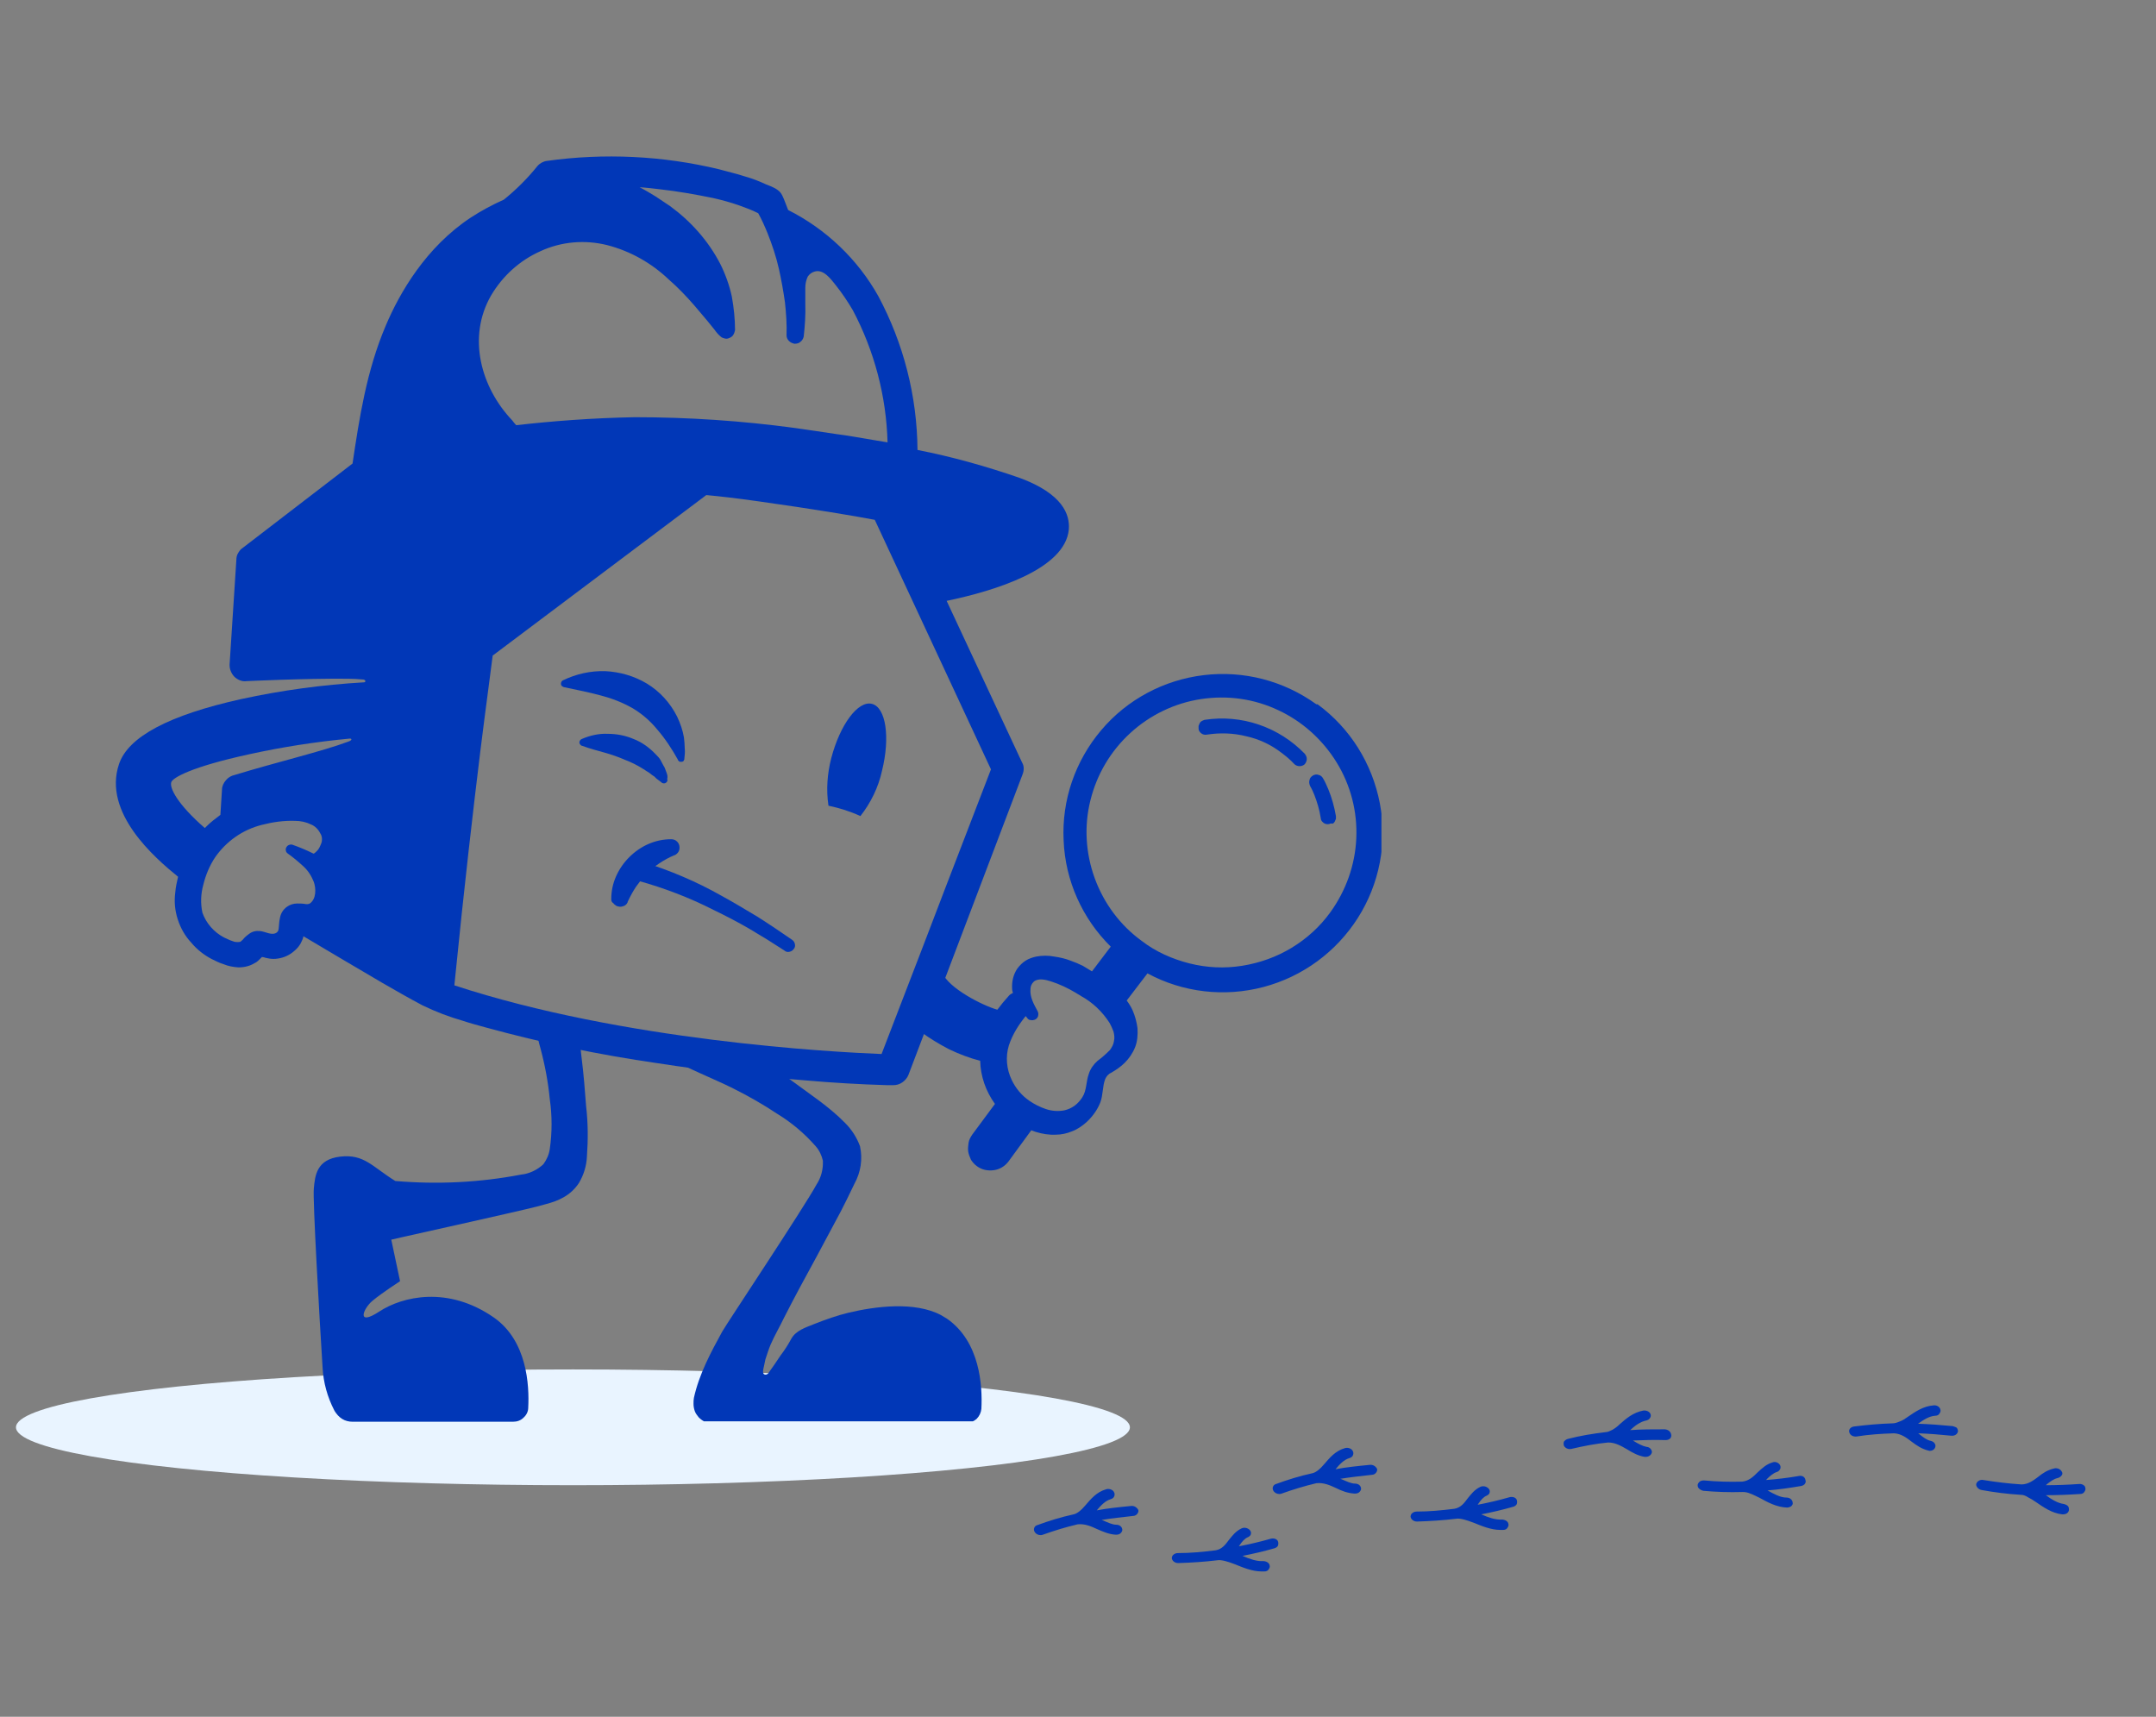 <?xml version="1.0" encoding="utf-8"?>
<!-- Generator: Adobe Illustrator 25.0.0, SVG Export Plug-In . SVG Version: 6.00 Build 0)  -->
<svg version="1.1" id="Layer_1" xmlns="http://www.w3.org/2000/svg" xmlns:xlink="http://www.w3.org/1999/xlink" x="0px" y="0px"
	 viewBox="0 0 540 430" style="enable-background:new 0 0 540 430;" xml:space="preserve">
<rect x="0" y="0" width="540" height="430" fill="#808080" stroke="none"/>
<style type="text/css">
	.st0{fill:#E9F4FF;}
	.st1{clip-path:url(#SVGID_2_);}
	.st2{fill:#0137B7;}
</style>
<ellipse class="st0" cx="143.5" cy="357.5" rx="139.5" ry="14.5"/>
<g>
	<defs>
		<rect id="SVGID_1_" x="29" y="39" width="317" height="317"/>
	</defs>
	<clipPath id="SVGID_2_">
		<use xlink:href="#SVGID_1_"  style="overflow:visible;"/>
	</clipPath>
	<g class="st1">
		<path class="st2" d="M136.7,301.6l-2.2,0.6c-5.1,1.3-27.7,6.3-33.9,7.7l-2.6,0.6l2.2,10.4c0,0-4.5,2.9-6.9,4.9
			c-2.4,2-4.1,6.5,1.7,2.7c5.8-3.8,17.2-6.5,28.7,1.5c8.3,5.8,8.9,16.9,8.6,22.6c0,1-0.5,1.9-1.2,2.5c-0.7,0.7-1.6,1-2.6,1H88.3
			c-0.9,0-1.8-0.2-2.6-0.7c-0.8-0.5-1.4-1.2-1.9-2l-0.1-0.2c-1.7-3.3-2.7-6.9-2.9-10.6c-0.8-12.6-2.5-42.3-2.2-44.9
			c0.3-3.3,0.7-7.3,6.6-8c6-0.7,8,2.5,13.8,6.1c10.5,0.9,21.1,0.4,31.5-1.6c2.1-0.2,4.1-1.2,5.6-2.6c0.8-1.1,1.4-2.4,1.6-3.8
			c0.6-4.1,0.6-8.4,0-12.5c-0.4-4.2-1.2-8.5-2.3-12.6c-0.5-1.8-1.3-4.6-0.4-5.3c2.2-1.7,8.3,0.8,9.8,2.9c0.7,1.1,0.6,2.9,0.9,4.9
			c0.5,4,0.8,7.9,1.1,11.9c0.5,4.2,0.5,8.4,0.2,12.6c-0.1,2.3-0.8,4.6-2,6.6C142.9,299.5,139.8,300.8,136.7,301.6z"/>
		<path class="st2" d="M237.2,330.3c-0.5-0.3-1-0.6-1.5-0.9c-6.6-3.5-16.5-2.2-23.2-0.6c-2.9,0.7-5.7,1.7-8.5,2.8
			c-2.2,0.9-4.6,1.6-5.8,3.7c-0.8,1.5-1.7,2.9-2.7,4.2c-1,1.5-2,3-3.1,4.5c-0.1,0.1-0.2,0.2-0.3,0.2c-0.1,0.1-0.2,0.1-0.4,0.1
			c-0.1,0-0.2,0-0.3-0.1c-0.1,0-0.1-0.1-0.2-0.2c-0.2-0.4,0-1.2,0.1-1.6c0.1-0.6,0.3-1.3,0.4-1.9c0.4-1.2,0.8-2.5,1.3-3.7
			c1-2.3,2.3-4.5,3.4-6.8c2.6-5.1,5.3-10.1,8.1-15.2c2-3.8,4.1-7.6,6.1-11.4c0.4-0.7,2.7-5.4,3.4-6.9c1.6-2.9,2.1-6.2,1.4-9.4
			c-0.8-2.2-2.1-4.2-3.7-5.8c-4.1-4.2-9.1-7.4-13.8-10.9c-1.6-1.3-3.3-2.4-5.1-3.5c-2-1.2-3.6-2.8-5-2.9c-2.6-0.3-20.8,0.2-18.5,1.8
			c1.8,1.3,9.9,4.6,14.3,6.8c3.8,1.9,7.5,4,11.1,6.4c3.6,2.2,6.8,4.9,9.6,8.1c0.9,1,1.5,2.3,1.8,3.6c0.1,2.1-0.4,4.2-1.6,6
			c-2.9,5.4-22.4,34.7-23.6,36.8c-2.9,5.3-5.8,10.7-7.1,16.6c-0.1,0.5-0.1,1-0.1,1.5c0,0.6,0.1,1.2,0.3,1.8c0.2,0.6,0.6,1.1,1,1.6
			c0.4,0.4,0.9,0.8,1.5,1.1c0.6,0.2,1.2,0.4,1.8,0.4c6.4,0,12.3,0,18.7,0c9.9,0,18.9-0.1,28.3-0.1H242c1,0,1.9-0.4,2.6-1
			c0.7-0.7,1.1-1.6,1.2-2.5C246.1,347.2,245.5,336.1,237.2,330.3z"/>
		<path class="st2" d="M207.5,201.8c2.8,0.6,5.4,1.4,8,2.6c2.6-3.3,4.5-7.2,5.4-11.3c2.1-8.4,1-15.9-2.5-16.8
			c-3.5-0.9-8,5.2-10.2,13.6C207.2,193.8,206.9,197.8,207.5,201.8z"/>
		<path class="st2" d="M171.3,184.7c-0.3-1.8-0.9-3.5-1.7-5.2c-1.7-3.4-4.3-6.3-7.6-8.3c-3.2-1.9-6.7-2.9-10.4-3.1
			c-3.7-0.1-7.3,0.7-10.6,2.3c-0.2,0.1-0.3,0.2-0.4,0.4c-0.1,0.2-0.1,0.4-0.1,0.5c0,0.2,0.1,0.4,0.2,0.5c0.1,0.1,0.3,0.2,0.5,0.3
			c3.3,0.7,6.4,1.3,9.3,2.1c2.7,0.7,5.3,1.7,7.8,3.1c2.4,1.4,4.5,3.2,6.3,5.4c2,2.3,3.7,4.9,5.2,7.6v0.1c0.1,0.1,0.2,0.2,0.3,0.3
			c0.1,0.1,0.2,0.1,0.4,0.1c0.1,0,0.2,0,0.3,0c0.1,0,0.2-0.1,0.3-0.1c0.1-0.1,0.2-0.2,0.2-0.3c0.1-0.1,0.1-0.2,0.1-0.3
			c0.1-0.9,0.2-1.8,0.1-2.7C171.5,186.5,171.4,185.6,171.3,184.7z"/>
		<path class="st2" d="M166.9,193.4c-0.1-0.3-0.2-0.5-0.3-0.8c-0.1-0.3-0.2-0.5-0.4-0.8c-0.3-0.5-0.5-1-0.8-1.5
			c-0.3-0.5-0.7-0.9-1.1-1.3c-1.6-1.7-3.5-3.1-5.6-3.9c-2.1-0.9-4.3-1.3-6.5-1.3c-2.2-0.1-4.4,0.4-6.5,1.3c-0.1,0.1-0.2,0.1-0.3,0.2
			c-0.1,0.1-0.1,0.2-0.2,0.3c-0.1,0.2-0.1,0.5,0,0.7c0.1,0.2,0.3,0.4,0.5,0.5h0.1c1.9,0.7,3.8,1.2,5.6,1.7s3.5,1.1,5.1,1.8
			c1.6,0.6,3.2,1.4,4.6,2.3c0.4,0.2,0.7,0.5,1.1,0.7c0.4,0.2,0.7,0.5,1.1,0.8l0.6,0.4l0.5,0.5c0.4,0.3,0.8,0.6,1.2,0.9l0.1,0.1
			c0.1,0.1,0.3,0.2,0.5,0.2c0.2,0,0.4,0,0.5-0.1c0.2-0.1,0.3-0.2,0.4-0.4c0.1-0.2,0.1-0.4,0-0.6
			C167.3,194.5,167.1,193.9,166.9,193.4z"/>
		<path class="st2" d="M161,215.9c6.8,2.1,13.4,4.9,19.6,8.4c3.1,1.7,6.1,3.5,9.1,5.3c3,1.9,5.8,3.8,8.7,5.8
			c0.4,0.3,0.6,0.6,0.7,1.1c0.1,0.4,0,0.9-0.3,1.2c-0.3,0.4-0.6,0.6-1.1,0.7c-0.4,0.1-0.9,0-1.2-0.3c-2.9-1.9-5.8-3.7-8.7-5.4
			c-2.9-1.7-6-3.3-9.1-4.8c-6.1-3.1-12.4-5.5-18.9-7.3c-0.7-0.2-1.2-0.6-1.6-1.2c-0.3-0.6-0.4-1.3-0.3-1.9c0.2-0.7,0.6-1.2,1.2-1.6
			c0.6-0.3,1.3-0.4,1.9-0.3L161,215.9z"/>
		<path class="st2" d="M153.1,225.2c0-2,0.4-3.9,1.2-5.7c0.8-1.8,1.9-3.4,3.3-4.8c2.8-2.8,6.5-4.5,10.5-4.5c0.6,0,1.1,0.2,1.5,0.6
			c0.4,0.4,0.6,0.9,0.6,1.5c0,0.4-0.1,0.8-0.3,1.1c-0.2,0.3-0.5,0.6-0.9,0.8h-0.1c-2.6,1.1-5,2.7-7,4.7c-1,1-1.8,2.1-2.6,3.2
			c-0.8,1.2-1.5,2.5-2.1,3.8v0.1c-0.2,0.5-0.7,0.9-1.2,1c-0.5,0.2-1.1,0.1-1.6-0.1c-0.3-0.2-0.6-0.4-0.8-0.7
			C153.2,226,153.1,225.6,153.1,225.2z"/>
		<path class="st2" d="M256.1,194c0.2-0.5,0.3-1,0.3-1.5c0-0.5-0.1-1-0.4-1.5l-18.9-40.5c12-2.5,29.7-7.9,30.6-17.9
			c0.3-3.7-1.5-8.9-12.3-12.9c-8.4-2.9-16.9-5.3-25.6-7c-0.1-13.5-3.5-26.7-9.8-38.5c-5.2-9.3-13.1-16.8-22.6-21.6
			c-0.5-1.2-0.9-2.5-1.5-3.7c-0.7-1.5-2.5-2.1-4-2.7c-1.7-0.8-3.5-1.5-5.3-2c-2.1-0.7-4.4-1.2-6.5-1.8c-14.1-3.4-28.8-4.1-43.1-2.1
			c-0.9,0.1-1.8,0.6-2.4,1.3c-2.5,3.1-5.3,5.9-8.4,8.4c-2.9,1.3-5.7,2.8-8.3,4.5c-11.2,7.4-17.8,18.8-21.3,27.1
			c-4.8,11.3-6.6,23.1-8.3,34.5l-27.6,21.2c-0.5,0.3-0.8,0.8-1.1,1.3c-0.3,0.5-0.4,1.1-0.4,1.6l-1.7,26.3c0,0.6,0.1,1.1,0.3,1.6
			c0.2,0.5,0.5,1,0.9,1.4c0.4,0.4,0.9,0.7,1.4,0.9c0.5,0.2,1.1,0.3,1.7,0.2c0.2,0,14.3-0.7,25.4-0.6c1.3,0,2.5,0.1,3.8,0.2
			c0.7,0.1,0.6,0.7,0.2,0.7c-10.4,0.6-20.7,2-30.8,4.2c-18,4-28.3,9.4-30.6,16.3c-4.1,12.2,9,23.5,14.8,28.2
			c-0.3,1.3-0.6,2.6-0.7,3.9c-0.3,2.3-0.1,4.5,0.6,6.7c0.7,2.2,1.8,4.2,3.4,5.9c1.4,1.7,3.2,3.1,5.1,4.1c1,0.5,2,1,3,1.3
			c1.2,0.5,2.4,0.7,3.7,0.8c0.8,0,1.6-0.1,2.3-0.3c0.8-0.2,1.5-0.6,2.2-1c0.3-0.2,0.6-0.5,0.9-0.8l0.5-0.5c0.3,0,0.6,0.1,0.9,0.2
			c0.3,0.1,0.7,0.1,1,0.2c0.7,0.1,1.4,0.1,2,0c1.6-0.2,3.1-0.9,4.3-2c0.6-0.5,1.1-1.1,1.5-1.8c0.3-0.6,0.6-1.2,0.7-1.8
			c6.6,3.9,13.1,7.8,19.8,11.7c3.3,1.9,6.6,3.8,10,5.6c3.3,1.6,6.7,2.9,10.2,3.9c1.8,0.6,3.7,1.1,5.5,1.6c14.2,3.9,28.6,6.9,43.2,9
			c12.3,1.9,24.6,3.3,37,4.3c6.8,0.6,13.7,1,20.5,1.2h1.5c0.8,0,1.6-0.2,2.3-0.7c0.7-0.5,1.2-1.1,1.5-1.8L256.1,194z M80.4,211.4
			c-0.2,0.5-0.4,1-0.8,1.5c-0.1,0.1-0.9,1-1.1,0.9l-0.2-0.1c-1.6-0.8-3.3-1.5-5-2.1c-0.3-0.1-0.5-0.1-0.8,0
			c-0.3,0.1-0.5,0.2-0.7,0.5c-0.2,0.3-0.3,0.6-0.2,0.9c0,0.3,0.2,0.6,0.5,0.8c1.4,1,2.7,2.1,3.9,3.2c1.2,1.1,2,2.4,2.6,3.9
			c0.6,1.7,0.6,4.3-1,5.4c-0.4,0.2-0.9,0.2-1.3,0.1c-0.6-0.1-1.3-0.1-1.9-0.1c-0.9,0-1.8,0.3-2.5,0.8c-1,0.7-1.6,1.7-1.8,2.9
			c-0.2,0.9-0.2,1.8-0.3,2.6c0,0.2-0.1,0.3-0.1,0.5c-0.1,0.1-0.2,0.3-0.3,0.4c-1.2,1-2.9-0.2-4.3-0.3c-1-0.1-1.9,0.1-2.7,0.7
			c-0.4,0.3-0.8,0.6-1.1,0.9c-0.3,0.4-0.7,0.8-1.1,1.1c-0.7,0.1-1.4,0.1-2-0.2c-0.7-0.2-1.4-0.6-2.1-0.9c-2.5-1.3-4.5-3.6-5.4-6.2
			c-0.5-2.3-0.4-4.7,0.2-6.9c0.6-2.5,1.6-4.9,3-7c2.8-4,6.9-6.9,11.7-8.1c2.7-0.7,5.5-1.1,8.3-1c1.4,0,2.8,0.3,4,0.9
			c1,0.4,1.8,1.2,2.3,2.2C80.7,209.4,80.8,210.5,80.4,211.4L80.4,211.4z M87.1,185.8c-6.4,2.4-18.2,5.2-28.3,8.3
			c-0.9,0.2-1.6,0.6-2.2,1.3c-0.6,0.7-1,1.5-1,2.4l-0.4,6.3c-1.2,0.9-2.4,1.8-3.5,2.9l-0.4,0.4c-6.9-6-8.9-10.1-8.4-11.5
			c0.4-1.1,4.9-3.8,19.6-7c8.2-1.8,16.6-3.1,25-3.9C88.1,184.9,88.4,185.4,87.1,185.8L87.1,185.8z M123,74
			c2.9-4.9,7.2-8.8,12.4-11.1c5.2-2.4,11.1-2.9,16.7-1.5c5.8,1.5,11.1,4.5,15.4,8.6c2.3,2,4.4,4.2,6.4,6.5c1.1,1.3,2.2,2.6,3.3,3.9
			c0.6,0.7,1.1,1.4,1.7,2.1c0.5,0.7,1,1.3,1.6,1.8c0.3,0.3,0.7,0.4,1.1,0.5c0.4,0.1,0.8,0,1.2-0.2c0.4-0.2,0.7-0.4,0.9-0.8
			c0.2-0.3,0.3-0.7,0.4-1.1c0-2.8-0.3-5.6-0.8-8.4c-0.6-2.8-1.6-5.6-2.9-8.2c-3-5.8-7.4-10.7-12.6-14.5c-1.2-0.8-2.4-1.6-3.6-2.4
			c-0.7-0.4-1.3-0.8-2-1.2c-0.7-0.4-1.2-0.7-2-1.1c1.7,0.1,3.3,0.3,5,0.5c4.5,0.5,9,1.3,13.4,2.2c2.2,0.5,4.4,1.1,6.4,1.8
			c1.7,0.6,3.3,1.2,4.9,2c0.9,1.6,1.6,3.2,2.3,4.9c1.2,3,2.2,6,2.9,9.1c0.6,2.7,1.1,5.5,1.5,8.3c0.3,2.8,0.5,5.6,0.4,8.3
			c0,0.5,0.2,1,0.6,1.4c0.4,0.4,0.9,0.6,1.4,0.7c0.5,0,1.1-0.1,1.5-0.5c0.4-0.3,0.7-0.8,0.8-1.3c0.3-2.7,0.5-5.5,0.4-8.2
			c0-1.3,0-2.7,0-4c0-1,0.2-1.9,0.6-2.8c0.4-0.6,1-1.1,1.8-1.3c2.2-0.6,4,1.9,5.2,3.4c1.6,2,3,4.1,4.3,6.3
			c5.4,10.2,8.4,21.6,8.7,33.1l-3.6-0.6c-3.1-0.5-6.2-1.1-9.4-1.5c-3.2-0.5-6.8-1-10.2-1.5c-13.3-1.8-26.7-2.7-40.1-2.7
			c-10.9,0.2-20.9,1-29.7,2c-0.4-0.4-0.7-0.8-1-1.2C120.4,97,117,84.4,123,74z M236.7,222.6l-5.7,14.9L220.8,264
			c-12.5-0.5-64.7-3.3-107-17.2c2.5-25.1,4.8-44.7,6.5-58.6c1.5-12.1,2.7-20.6,3.1-24l53.5-40.2c3.3,0.3,7.7,0.8,13.3,1.6
			c13.5,1.9,23.7,3.6,28.9,4.6l29.1,62.5L236.7,222.6z"/>
		<path class="st2" d="M326.8,191.4c-0.3,0.3-0.8,0.5-1.3,0.5c-0.5,0-1-0.2-1.3-0.5c-1-1.1-2.1-2-3.3-2.9c-2.6-2-5.6-3.4-8.8-4.1
			c-3.2-0.8-6.5-0.9-9.8-0.4c-0.5,0.1-1,0-1.4-0.3c-0.4-0.3-0.7-0.7-0.7-1.2c0-0.2,0-0.5,0-0.7c0.1-0.2,0.2-0.5,0.3-0.7
			c0.1-0.2,0.3-0.4,0.5-0.5c0.2-0.1,0.4-0.2,0.7-0.3c4.6-0.7,9.2-0.3,13.6,1.2c4.4,1.5,8.3,4,11.5,7.3c0.3,0.4,0.5,0.8,0.5,1.3
			C327.3,190.6,327.1,191,326.8,191.4z"/>
		<path class="st2" d="M332.9,206.4c-0.5,0.1-1,0-1.4-0.3c-0.4-0.3-0.7-0.7-0.7-1.2c-0.3-2-0.9-4-1.6-5.8c-0.3-0.8-0.7-1.6-1.1-2.3
			c-0.1-0.3-0.2-0.6-0.2-0.9c0-0.3,0.1-0.6,0.2-0.9c0.2-0.4,0.5-0.6,0.8-0.8c0.4-0.2,0.9-0.3,1.4-0.1c0.5,0.1,0.9,0.5,1.1,0.9
			c0.5,0.8,0.9,1.8,1.3,2.7c0.9,2.2,1.5,4.4,1.9,6.7c0,0.2,0,0.5,0,0.7c-0.1,0.2-0.2,0.5-0.3,0.7c-0.1,0.2-0.3,0.4-0.5,0.5
			C333.4,206.2,333.1,206.3,332.9,206.4z"/>
		<path class="st2" d="M329.7,176.4c-8.2-5.9-18.2-8.5-28.2-7.3c-10,1.2-19.2,6.1-25.7,13.8c-6.5,7.7-9.9,17.5-9.4,27.6
			c0.4,10.1,4.7,19.6,11.8,26.6l-4.7,6.2c-1.5-0.9-2.3-1.4-2.3-1.4c-1-0.5-2-0.9-3.1-1.3c-1.3-0.5-2.6-0.8-4-1
			c-1.5-0.3-3.1-0.3-4.6,0c-0.9,0.2-1.8,0.5-2.6,1c-0.8,0.5-1.5,1.2-2.1,2c-1,1.5-1.4,3.2-1.3,5c0,0.4,0.1,0.7,0.2,1.1
			c-0.4,0.2-0.8,0.4-1.1,0.8c-1,1.1-1.9,2.2-2.8,3.4c-3.6-1-12.3-5.4-13.8-9.3l-5.3,14.9c2.2,1.6,4.5,3,7,4.3
			c2.5,1.2,5.1,2.2,7.8,2.9c0.1,3.9,1.4,7.6,3.7,10.8l-5.7,7.7c-0.4,0.6-0.8,1.3-0.9,2s-0.2,1.5-0.1,2.2c0.1,0.7,0.4,1.4,0.7,2.1
			c0.4,0.6,0.9,1.2,1.5,1.6c1.2,0.9,2.7,1.2,4.2,1c1.5-0.2,2.8-1,3.7-2.2l5.7-7.8l1.1,0.4c1.6,0.5,3.4,0.8,5.1,0.7
			c1.3,0,2.7-0.3,3.9-0.8c1.4-0.5,2.7-1.4,3.8-2.4c1.5-1.4,2.7-3.1,3.4-4.9c0.7-1.9,0.5-3.9,1.2-5.8c0.3-0.7,0.8-1.3,1.5-1.6
			c1.2-0.7,2.4-1.5,3.4-2.5c1.1-1.1,2-2.4,2.6-3.9c0.6-1.5,0.7-3.2,0.6-4.8c-0.2-1.5-0.6-3-1.2-4.4c-0.4-0.9-0.9-1.7-1.5-2.5
			l5.2-6.8c8.9,4.8,19.3,6,29.1,3.4c9.8-2.6,18.2-8.8,23.6-17.3c5.4-8.5,7.4-18.8,5.5-28.7c-1.9-9.9-7.4-18.8-15.6-24.8L329.7,176.4
			z M278,263c-1,1-2,1.9-3.1,2.7c-1,0.9-1.8,2-2.2,3.3c-0.7,1.9-0.5,4.1-1.6,5.8c-0.5,0.8-1.2,1.6-1.9,2.1c-0.8,0.6-1.7,1-2.6,1.2
			c-1.5,0.3-3.1,0.2-4.6-0.3c-1.5-0.5-2.9-1.2-4.2-2.1c-1.9-1.3-3.4-3.1-4.4-5.2c-1.3-2.7-1.6-5.8-0.7-8.7c0.9-2.7,2.4-5.1,4.2-7.3
			l0.4,0.5c0.2,0.3,0.5,0.5,0.9,0.5c0.3,0.1,0.7,0,1-0.1c0.4-0.2,0.7-0.5,0.8-0.9c0.1-0.4,0.1-0.8-0.1-1.2c-0.9-1.7-2-3.5-1.8-5.6
			c0-0.7,0.3-1.3,0.8-1.8c1.1-1,3.1-0.5,4.3-0.1c2.2,0.7,4.3,1.7,6.3,2.9c0.4,0.3,0.9,0.5,1.3,0.8c2.9,1.6,5.3,3.9,7.1,6.7
			c0.4,0.7,0.7,1.4,1,2.2c0.2,0.8,0.3,1.6,0.1,2.4C278.9,261.6,278.5,262.3,278,263z M333.2,228.5c-2.6,3.6-5.9,6.6-9.7,8.9
			c-3.8,2.3-8,3.8-12.4,4.5c-4.4,0.7-8.8,0.5-13.2-0.6c-4.3-1.1-8.4-2.9-11.9-5.6c-5.4-3.9-9.5-9.4-11.8-15.7
			c-2.3-6.3-2.7-13.1-1.1-19.5c1.6-6.5,5-12.3,10-16.9c4.9-4.5,11.1-7.5,17.7-8.5c6.6-1,13.3-0.1,19.4,2.8c6,2.8,11.1,7.4,14.6,13.1
			c3.5,5.7,5.2,12.3,4.9,19C339.4,216.7,337.1,223.1,333.2,228.5L333.2,228.5z"/>
	</g>
</g>
<g>
	<path class="st2" d="M283.3,377.2c-3.1,0.3-6,0.6-8.6,1.1c1-1.2,2.1-2.4,3.5-2.8c0.4-0.1,0.8-0.4,0.9-0.8c0.1-0.3,0.1-0.7-0.1-1
		c-0.3-0.6-1.2-0.9-1.9-0.7c-2.5,0.7-3.9,2.5-5.3,4.1c-0.5,0.6-1,1.1-1.4,1.4c-0.5,0.4-1,0.7-1.5,0.8c-3.2,0.7-6.1,1.6-9.1,2.7
		c-0.4,0.1-0.7,0.4-0.8,0.8c-0.1,0.3,0,0.7,0.2,1c0.3,0.4,0.8,0.7,1.4,0.7c0.2,0,0.4,0,0.6-0.1c2.8-1,5.7-1.9,8.7-2.6
		c1.8-0.2,3.4,0.5,4.9,1.2c1.4,0.6,2.9,1.3,4.7,1.4c0.5,0,0.9-0.1,1.2-0.4c0.2-0.2,0.4-0.5,0.4-0.8c0-0.7-0.6-1.3-1.5-1.3
		c-1,0-2.2-0.6-3.4-1.1c-0.1,0-0.2-0.1-0.3-0.1c2.5-0.4,5.1-0.7,7.9-1c0.5,0,0.9-0.3,1.1-0.6c0.2-0.3,0.3-0.6,0.2-0.9
		C284.8,377.6,284.1,377.1,283.3,377.2z"/>
	<path class="st2" d="M343.1,366.9c-3.1,0.3-6,0.6-8.6,1.1c1-1.2,2.1-2.4,3.5-2.8c0.4-0.1,0.8-0.4,0.9-0.8c0.1-0.3,0.1-0.7-0.1-1
		c-0.3-0.6-1.2-0.9-1.9-0.7c-2.5,0.7-3.9,2.5-5.3,4.1c-0.5,0.6-1,1.1-1.4,1.4c-0.5,0.4-1,0.7-1.5,0.8c-3.2,0.7-6.1,1.6-9.1,2.7
		c-0.4,0.1-0.7,0.4-0.8,0.8c-0.1,0.3,0,0.7,0.2,1c0.3,0.4,0.8,0.7,1.4,0.7c0.2,0,0.4,0,0.6-0.1c2.8-1,5.7-1.9,8.7-2.6
		c1.8-0.2,3.4,0.5,4.9,1.2c1.4,0.7,2.9,1.3,4.7,1.4c0.5,0,0.9-0.1,1.2-0.4c0.2-0.2,0.4-0.5,0.4-0.8c0-0.7-0.6-1.3-1.5-1.3
		c-1,0-2.2-0.6-3.4-1.1c-0.1,0-0.2-0.1-0.3-0.1c2.5-0.4,5.1-0.7,7.9-1c0.5,0,0.9-0.3,1.1-0.6c0.2-0.3,0.3-0.6,0.2-0.9
		C344.6,367.3,343.9,366.8,343.1,366.9z"/>
	<path class="st2" d="M417,358c-3.1,0-6,0-8.7,0.2c1.2-1.1,2.5-2.1,4-2.4c0.4-0.1,0.8-0.3,1-0.7c0.2-0.3,0.2-0.6,0.1-0.9
		c-0.2-0.6-1-1-1.8-0.9c-2.6,0.5-4.3,2-6,3.5c-0.6,0.6-1.2,1-1.7,1.3c-0.6,0.3-1.2,0.6-1.7,0.6c-3.3,0.4-6.4,0.9-9.5,1.7
		c-0.4,0.1-0.8,0.4-1,0.7c-0.1,0.3-0.1,0.6,0,1c0.3,0.6,1.1,1,1.9,0.8c3-0.7,6-1.3,9.2-1.6c1.8,0,3.3,0.9,4.7,1.7
		c1.3,0.8,2.7,1.6,4.4,1.9c0.1,0,0.2,0,0.3,0c0.7,0,1.3-0.4,1.5-1c0.1-0.3,0-0.6-0.2-0.9c-0.2-0.3-0.6-0.6-1.1-0.6
		c-1-0.2-2.1-0.8-3.1-1.4c-0.1-0.1-0.2-0.1-0.3-0.2c2.6-0.1,5.3-0.2,8.2-0.1c0,0,0,0,0,0c0.5,0,0.9-0.2,1.1-0.4
		c0.2-0.2,0.3-0.5,0.3-0.8C418.5,358.6,417.9,358.1,417,358z"/>
	<path class="st2" d="M489.1,357.2c-3.1-0.3-5.9-0.5-8.7-0.6c1.4-1,2.8-1.9,4.3-2c0.5,0,0.9-0.2,1.1-0.6c0.2-0.3,0.3-0.6,0.2-0.9
		c-0.1-0.7-0.9-1.2-1.7-1.1c-2.6,0.2-4.6,1.6-6.5,2.9c-0.7,0.5-1.3,0.9-1.9,1.1c-0.7,0.3-1.3,0.5-1.8,0.5c-3.4,0.1-6.6,0.4-9.8,0.8
		c-0.5,0.1-0.8,0.3-1,0.6c-0.2,0.3-0.2,0.6-0.1,0.9c0.2,0.7,1,1.1,1.8,1c3.1-0.5,6.2-0.7,9.4-0.8c1.8,0.1,3.1,1.1,4.4,2.1
		c1.2,0.9,2.5,1.8,4.1,2.2c0.1,0,0.3,0.1,0.4,0.1c0.6,0,1.2-0.3,1.4-0.9c0.1-0.3,0.1-0.6-0.1-0.9c-0.2-0.4-0.6-0.6-1-0.7
		c-1-0.2-1.9-0.9-2.9-1.7c-0.1-0.1-0.2-0.1-0.2-0.2c2.6,0.1,5.3,0.3,8.2,0.6c0.9,0.1,1.6-0.4,1.7-1.1c0-0.3-0.1-0.6-0.3-0.9
		C489.9,357.5,489.5,357.3,489.1,357.2z"/>
	<path class="st2" d="M318.3,385.4c-2.8,0.8-5.4,1.4-8,1.9c0.1-0.1,0.1-0.2,0.2-0.3c0.6-0.9,1.3-1.7,2.1-2c0.4-0.2,0.7-0.5,0.7-0.8
		c0.1-0.3,0-0.7-0.3-1c-0.5-0.5-1.3-0.7-2-0.4c-1.5,0.7-2.3,1.8-3.2,2.9c-0.9,1.2-1.7,2.3-3.3,2.6c-3.2,0.4-6.3,0.7-9.5,0.7
		c-0.5,0-0.9,0.2-1.2,0.5c-0.2,0.2-0.3,0.5-0.3,0.8c0.1,0.7,0.8,1.2,1.6,1.2c3.3-0.1,6.5-0.3,9.8-0.7c0.5-0.1,1.2,0,2,0.2
		c0.7,0.2,1.4,0.4,2.4,0.8c2,0.8,4.3,1.8,6.7,1.8c0.2,0,0.4,0,0.7,0c0.5,0,0.9-0.2,1.1-0.6c0.2-0.3,0.3-0.6,0.2-0.9
		c-0.1-0.7-0.9-1.1-1.7-1.1c-1.5,0.1-3.3-0.5-5.1-1.3c2.6-0.5,5.2-1.1,8-1.9c0.4-0.1,0.8-0.4,0.9-0.7c0.1-0.3,0.1-0.7,0-1
		C319.9,385.5,319.1,385.2,318.3,385.4z"/>
	<path class="st2" d="M378.1,375c-2.8,0.8-5.4,1.4-8,1.9c0.1-0.1,0.1-0.2,0.2-0.3c0.6-0.9,1.3-1.7,2.1-2c0.4-0.2,0.7-0.5,0.7-0.8
		c0.1-0.3,0-0.7-0.3-1c-0.5-0.5-1.3-0.7-2-0.4c-1.5,0.7-2.3,1.8-3.2,2.9c-0.9,1.2-1.7,2.3-3.3,2.6c-3.2,0.4-6.3,0.7-9.5,0.7
		c-0.5,0-0.9,0.2-1.2,0.5c-0.2,0.2-0.3,0.5-0.3,0.8c0.1,0.7,0.8,1.2,1.6,1.2c3.3-0.1,6.5-0.3,9.8-0.7c0.5-0.1,1.2,0,2,0.2
		c0.7,0.2,1.4,0.4,2.4,0.8c2,0.8,4.3,1.8,6.7,1.8c0.2,0,0.4,0,0.7,0c0.5,0,0.9-0.2,1.1-0.6c0.2-0.3,0.3-0.6,0.2-0.9
		c-0.1-0.7-0.9-1.1-1.7-1.1c-1.5,0.1-3.3-0.5-5.1-1.3c2.6-0.5,5.2-1.1,8-1.9c0.4-0.1,0.8-0.4,0.9-0.7c0.1-0.3,0.1-0.7,0-1
		C379.7,375.1,378.9,374.8,378.1,375z"/>
	<path class="st2" d="M450.5,369.7c-2.9,0.5-5.6,0.8-8.2,1c0.1-0.1,0.2-0.1,0.2-0.2c0.8-0.8,1.6-1.5,2.5-1.8
		c0.4-0.1,0.7-0.4,0.9-0.8c0.1-0.3,0.1-0.7-0.1-1c-0.4-0.6-1.2-0.9-1.9-0.6c-1.6,0.5-2.6,1.5-3.7,2.5c-1,1-2.1,2.1-3.8,2.3
		c-3.2,0.1-6.4,0-9.6-0.3c-0.5,0-0.9,0.1-1.2,0.4c-0.2,0.2-0.4,0.5-0.4,0.8c0,0.3,0.1,0.6,0.3,0.8c0.3,0.3,0.7,0.5,1.1,0.6
		c3.3,0.3,6.5,0.4,9.9,0.3c0.6,0,1.2,0.1,1.9,0.4c0.6,0.2,1.3,0.6,2.2,1c2,1.1,4.3,2.4,7,2.5c0,0,0,0,0,0c0.4,0,0.9-0.2,1.1-0.4
		c0.2-0.2,0.4-0.5,0.3-0.8c0-0.7-0.7-1.3-1.5-1.3c-1.6,0-3.2-0.9-4.8-1.8c2.7-0.2,5.4-0.6,8.4-1.1c0.5-0.1,0.8-0.3,1-0.6
		c0.2-0.3,0.2-0.6,0.1-0.9C452.1,369.9,451.3,369.5,450.5,369.7z"/>
	<path class="st2" d="M520.7,371.7c-2.9,0.2-5.7,0.3-8.3,0.3c0.1-0.1,0.2-0.1,0.2-0.2c0.9-0.7,1.8-1.4,2.8-1.6
		c0.4-0.1,0.8-0.4,1-0.7c0.2-0.3,0.2-0.6,0-0.9c-0.3-0.6-1.1-1-1.9-0.8c-1.7,0.4-2.9,1.2-4,2.1c-1.2,0.9-2.5,1.9-4.2,1.9
		c-3.2-0.2-6.4-0.6-9.5-1.1c-0.8-0.2-1.6,0.3-1.8,0.9c-0.1,0.3,0,0.6,0.2,0.9c0.2,0.3,0.6,0.6,1.1,0.7c3.3,0.6,6.5,1,9.8,1.2
		c0.6,0,1.2,0.2,1.8,0.6c0.6,0.3,1.3,0.7,2,1.2c1.9,1.3,4,2.8,6.6,3.1c0.1,0,0.1,0,0.2,0c0.8,0,1.4-0.4,1.5-1.1c0-0.3,0-0.6-0.2-0.9
		c-0.2-0.3-0.7-0.5-1.1-0.6c-1.5-0.2-3-1.1-4.5-2.2c2.7,0,5.5-0.1,8.6-0.3c0.5,0,0.9-0.2,1.1-0.6c0.2-0.3,0.3-0.6,0.2-0.9
		C522.3,372.1,521.5,371.6,520.7,371.7z"/>
</g>
</svg>
